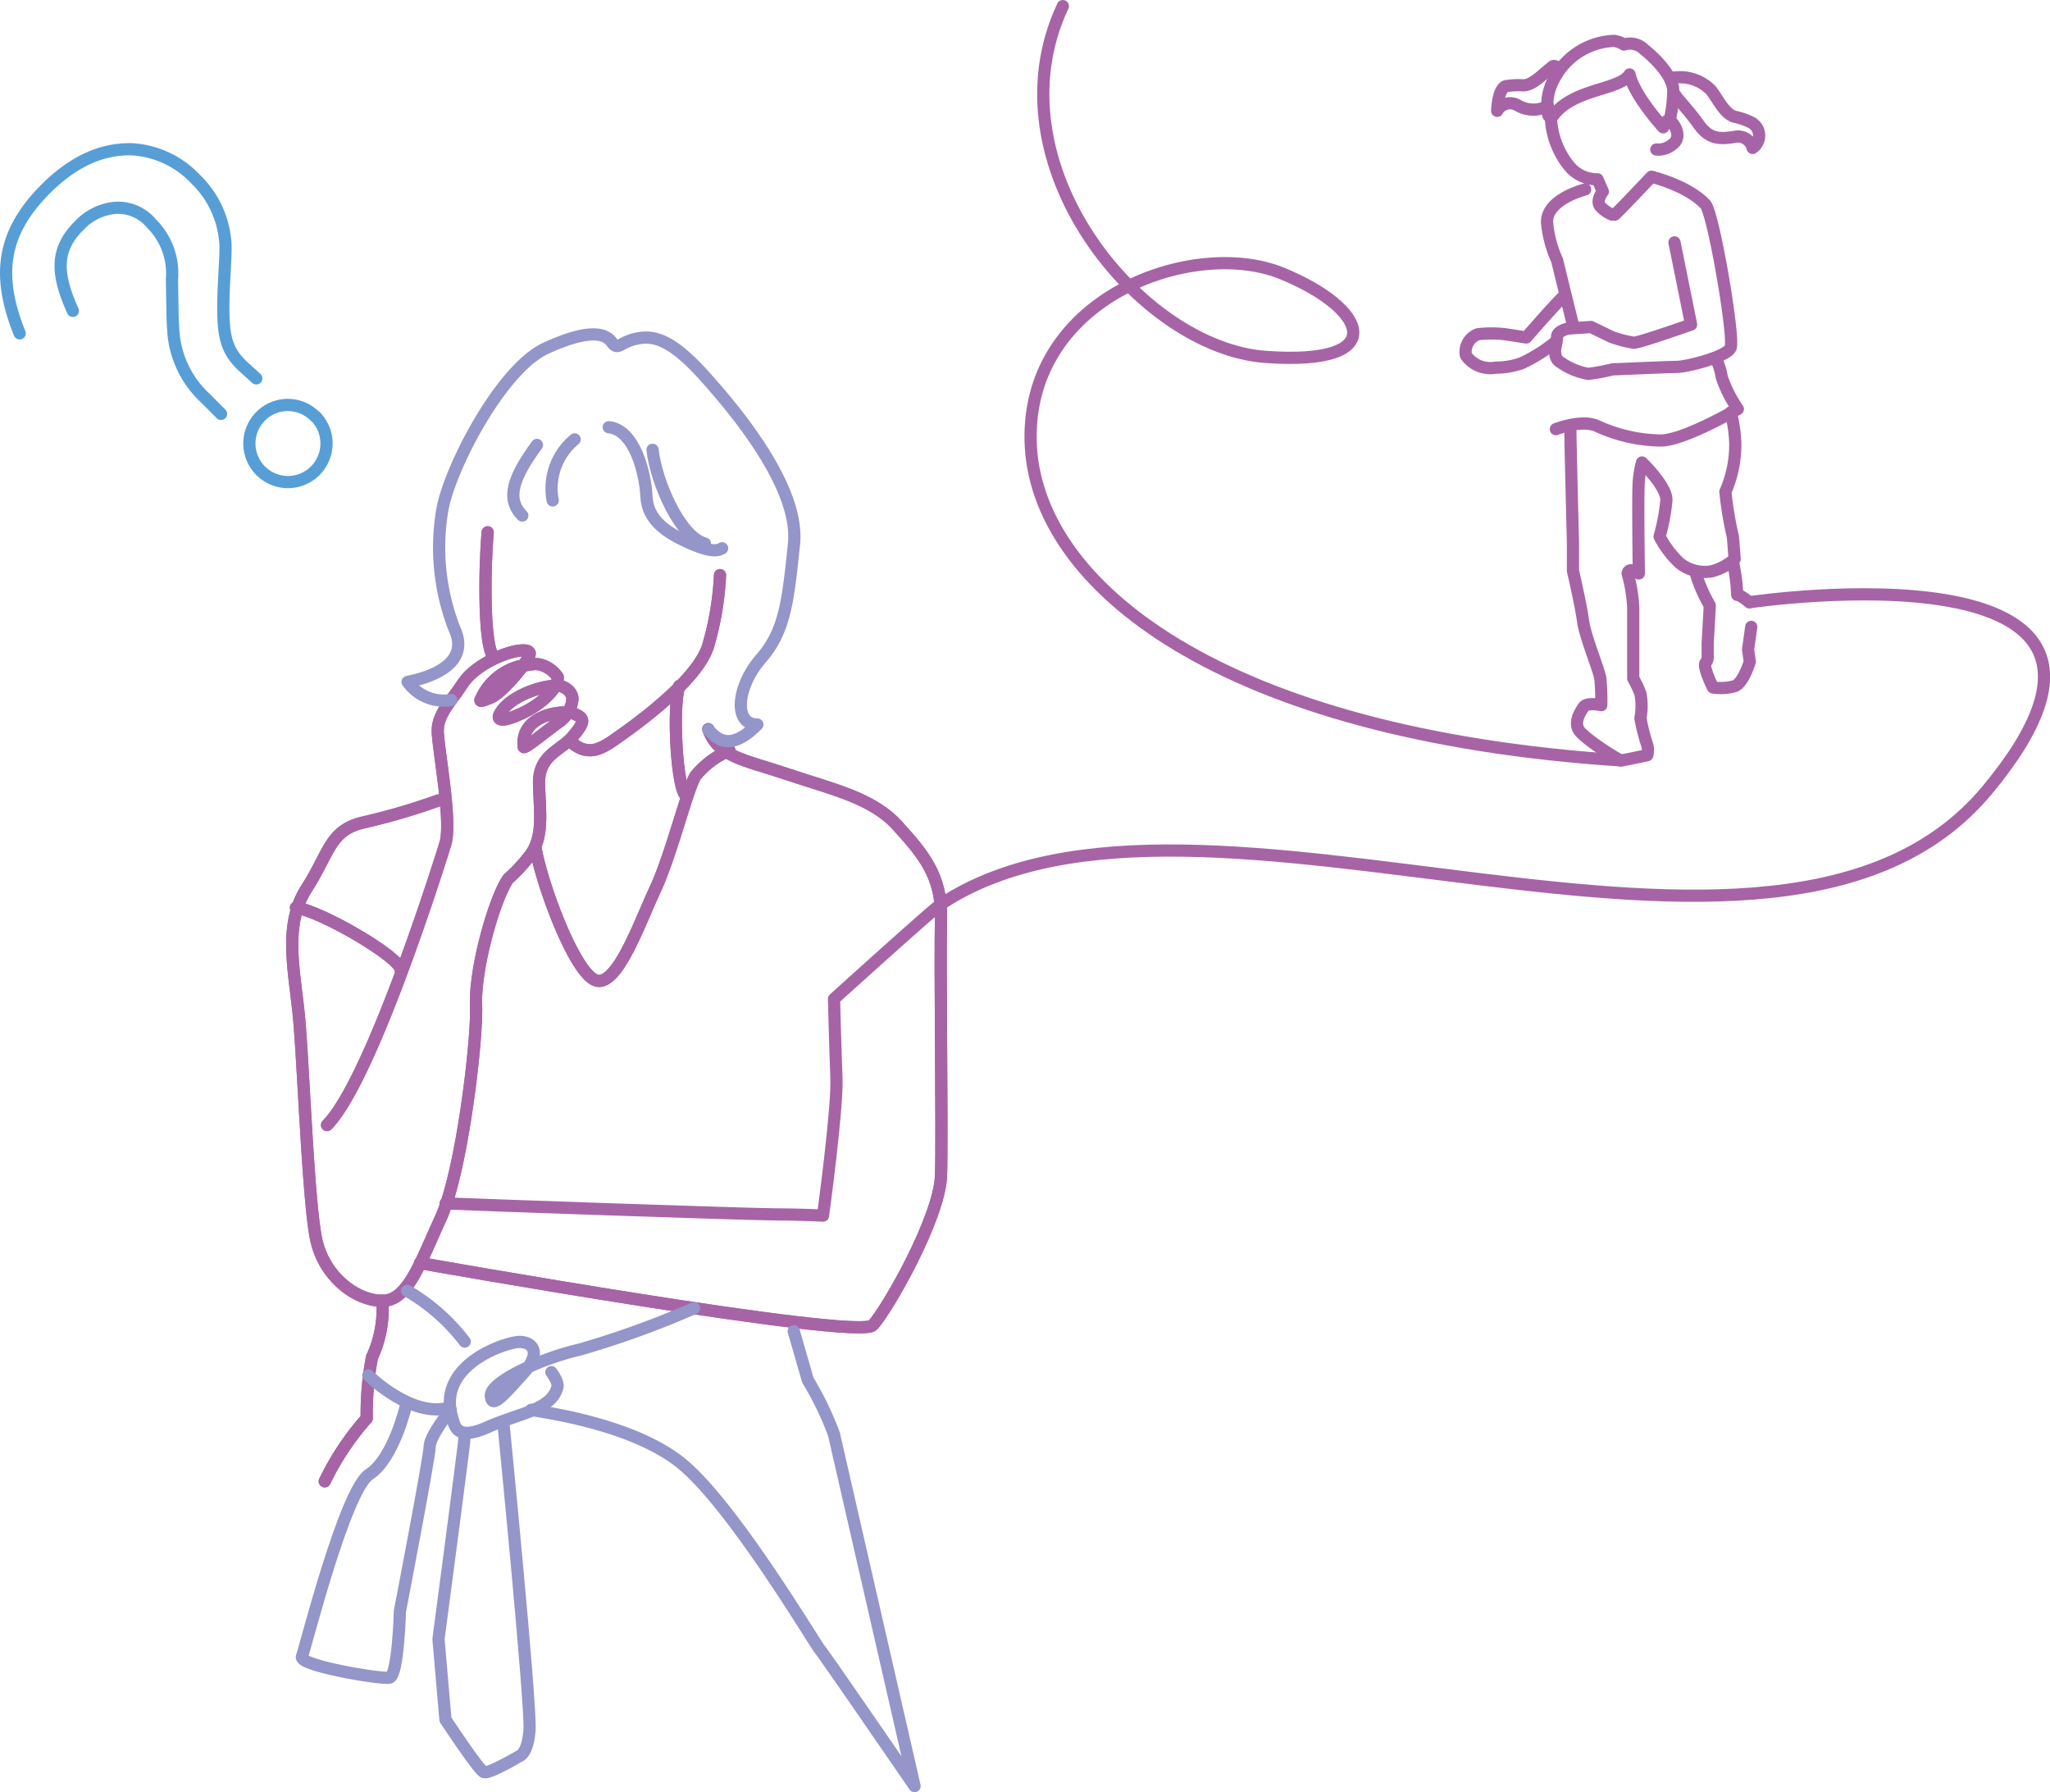 <svg xmlns="http://www.w3.org/2000/svg" width="167.98" height="146.83" viewBox="0 0 167.98 146.83"><defs><style>.cls-1,.cls-2,.cls-3{fill:none;stroke-linecap:round;stroke-linejoin:round;}.cls-1{stroke:#a664a6;}.cls-2{stroke:#579ed7;}.cls-3{stroke:#9495c9;}</style></defs><g id="レイヤー_2" data-name="レイヤー 2"><g id="レイヤー_6" data-name="レイヤー 6"><path class="cls-1" d="M35.92,65.58a53.31,53.31,0,0,1-6.09,1.79C27,68,27,69.87,25.14,72.76s-1.09,6.38-.69,10.07.79,15.86,1.49,18.85,3.29,4.89,5.39,4.89,3.09-3.09,4.79-6.78,3-14.46,2.89-17.46S40.5,73.66,41.64,72a13,13,0,0,0,1.69-1.8c1.26-1.51.9-3.55.84-5.95s1.74-2.71,2.76-3.91,1-1.5.12-1.86-4.42.07-4.14,2.7c0,.28,2.1-1.49,3-2.1a2.57,2.57,0,0,0,1-1.84s0-.69-.87-1-4.31.62-5.12,2.33c-.15.32,0,.71,1.78-.1s3.1-2.2,3-3a2.47,2.47,0,0,0-1.08-.9c-.72-.3-1-.12-2,0a4.78,4.78,0,0,0-3.19,2.65c-.13.22-.16.33.81-.08s3.32-3.24,3.16-3.65c-.28-.71-4.18.49-5.53,2.58-.86,1.34-2,2.41-2,3.79s1.21,7.51.61,9.31c0,0-5.89,19.15-9.68,23"/><path class="cls-1" d="M40.39,53.8c-.48-.9-.61-3.16-.61-5.68s.18-4.51.18-4.51"/><path class="cls-1" d="M34.42,103.48s35.91,6.38,37.1,5.09S77,99.79,77.11,96.3s-.1-17.46,0-21-1.5-5.38-3.59-7.68-5.49-3-9-4.19-5.68-1.39-6.48-3.69"/><path class="cls-1" d="M43.9,69.57c.59,3.19,3.29,10.37,5,10.77s3.49-4.69,4.79-7.48,2.59-8.08,3.29-9.28a7.15,7.15,0,0,1,2.79-2.09"/><path class="cls-1" d="M46.79,60.79c1.49,1.3,2.59.5,4-.5S57.06,55.8,58,53a24.61,24.61,0,0,0,1-5.88"/><path class="cls-1" d="M55.66,56.2c-.59,1.7-.19,8.78.6,9"/><path class="cls-1" d="M24.25,74.36c2.09.29,8.57,4.08,8.57,5.08"/><path class="cls-1" d="M31.33,106.57a9.33,9.33,0,0,1-.85,4.63,24.89,24.89,0,0,0-.43,5,22.59,22.59,0,0,0-3.44,5.16"/><path class="cls-1" d="M35.92,65.58a53.31,53.31,0,0,1-6.09,1.79C27,68,27,69.87,25.14,72.76s-1.09,6.38-.69,10.07.79,15.86,1.49,18.85,3.29,4.89,5.39,4.89,3.09-3.09,4.79-6.78,3-14.46,2.89-17.46S40.5,73.66,41.64,72a13,13,0,0,0,1.69-1.8c1.26-1.51.9-3.55.84-5.95s1.74-2.71,2.76-3.91,1-1.5.12-1.86-4.42.07-4.14,2.7c0,.28,2.1-1.49,3-2.1a2.57,2.57,0,0,0,1-1.84s0-.69-.87-1-4.31.62-5.12,2.33c-.15.32,0,.71,1.78-.1s3.1-2.2,3-3a2.47,2.47,0,0,0-1.08-.9c-.72-.3-1-.12-2,0a4.78,4.78,0,0,0-3.19,2.65c-.13.22-.16.33.81-.08s3.32-3.24,3.16-3.65c-.28-.71-4.18.49-5.53,2.58-.86,1.34-2,2.41-2,3.79s1.21,7.51.61,9.31c0,0-5.89,19.15-9.68,23"/><path class="cls-1" d="M40.39,53.8c-.48-.9-.61-3.16-.61-5.68s.18-4.51.18-4.51"/><path class="cls-1" d="M34.42,103.48s35.91,6.38,37.1,5.09S77,99.79,77.11,96.3s-.1-17.46,0-21-1.5-5.38-3.59-7.68-5.49-3-9-4.19-5.68-1.39-6.48-3.69"/><path class="cls-1" d="M43.9,69.57c.59,3.19,3.29,10.37,5,10.77s3.49-4.69,4.79-7.48,2.59-8.08,3.29-9.28a7.15,7.15,0,0,1,2.79-2.09"/><path class="cls-1" d="M46.79,60.79c1.49,1.3,2.59.5,4-.5S57.06,55.8,58,53a24.61,24.61,0,0,0,1-5.88"/><path class="cls-1" d="M55.66,56.2c-.59,1.7-.19,8.78.6,9"/><path class="cls-1" d="M24.25,74.36c2.09.29,8.57,4.08,8.57,5.08"/><path class="cls-1" d="M31.33,106.57a9.33,9.33,0,0,1-.85,4.63,24.89,24.89,0,0,0-.43,5,22.59,22.59,0,0,0-3.44,5.16"/><path class="cls-2" d="M18.11,33.91l-1.24-1.25a8.2,8.2,0,0,1-2.67-5.58c-.06-.84-.06-1.13-.11-4.18a5.76,5.76,0,0,0-1.68-4.59,3.56,3.56,0,0,0-3-1.28,4.6,4.6,0,0,0-2.91,1.44c-1.87,1.86-2,3.75-.53,7M1.61,27.31C-.35,22.44.25,19,3.73,15.49c2.27-2.26,4.59-3.32,7.08-3.26A7.76,7.76,0,0,1,16,14.65,8,8,0,0,1,18.35,19c.19,1.1.16,1.19,0,4.3-.18,4.07.07,5.23,1.46,6.62L21,31m4.83,3.1a3.16,3.16,0,1,1-4.47,0A3.13,3.13,0,0,1,25.83,34.13Z"/><path class="cls-1" d="M36.51,98.59c1.9.1,25,.9,26.93.9s4,.1,4,.1,1.2-8.78,1.1-11.27-.2-6.48-.2-6.48,8.11-7.34,8.78-7.78c21.11-13.88,68.26,11.6,85.69-9.3s-19.45-15.42-19.45-15.42"/><path class="cls-1" d="M127.09,9.74a6.72,6.72,0,0,0,1.47,3.84,2.94,2.94,0,0,0,2.34,1.11l.44,1s-.57.7-.25,1.17a2.57,2.57,0,0,0,1,.72"/><path class="cls-1" d="M135.72,12.25a1.75,1.75,0,0,0,1.29-.4c.8-.53.34-1.48-.07-1.88s-.66.46-.66.46-2.37-2.58-2.75-4.33c-.84,1.35-4.9,1.12-6.44,3.64"/><path class="cls-1" d="M126.88,9.47a4.29,4.29,0,0,1,.42-2.91,5.77,5.77,0,0,1,4.94-3.21,1.85,1.85,0,0,1,.83.3,1.62,1.62,0,0,1,1.61.36c.87.7,2.47,2.22,2.43,3.51a11.41,11.41,0,0,1-.28,2.28"/><path class="cls-1" d="M137,6.39a3.55,3.55,0,0,1,3.2,1c.64.83,1.14,2,2,2.19a5.54,5.54,0,0,1,1.33.47,1.22,1.22,0,0,1,.08,2.07,1.23,1.23,0,0,0-1.45-.91c-1.21.2-2.1.2-2.95-1s-1.89-2.25-1.91-2.39"/><path class="cls-1" d="M127.9,5.57c-.2.07-.49-.25-.65-.14-.84.62-1.64,1.6-2.51,1.56a5.46,5.46,0,0,0-1.41.09c-.62.36-.65,2-.65,2a1.22,1.22,0,0,1,1.65-.47,2.51,2.51,0,0,0,2.51.07"/><path class="cls-1" d="M132.32,17.58c.13-.06,3-3.1,3-3.1s3,.72,4.43,2.28c.66.74,2.42,11,2.05,11.75s-3.64,1.55-4.4,1.55-5,.2-5.26.2a15.79,15.79,0,0,1-2,.37,5.67,5.67,0,0,1-2.25-.93.84.84,0,0,1-.43-.6,1.6,1.6,0,0,1,0-.66,4.63,4.63,0,0,0,.13-.86c0-.46.89-.66.89-.66l1.89-.13,1.69.82a9.72,9.72,0,0,0,1.82.47c.46,0,4.69-1.49,4.69-1.49l-1.36-6.73"/><path class="cls-1" d="M129.89,15.52c-1.39.39-3.19,1.28-3.12,2.73a9.44,9.44,0,0,0,.82,3.07l1.34,5.47"/><path class="cls-1" d="M128.23,24.2c-.4.26-3.17,3.45-3.17,3.45l-1.75-.27a9.88,9.88,0,0,0-2.19,0,1.53,1.53,0,0,0-1,1.74,2.43,2.43,0,0,0,2.44,1,6.38,6.38,0,0,0,2.12-.36,13.16,13.16,0,0,0,2.8-1.76"/><path class="cls-1" d="M127.49,35.16s2.18-.86,3.44-.23a12.92,12.92,0,0,0,5.16,1.16c1.88,0,6.31-2.58,6.31-2.58a10.44,10.44,0,0,1-1.32-2.62,5,5,0,0,0-.47-1.49"/><path class="cls-1" d="M128.68,35.2c0,1.12.21,9.21.21,9.21v2.35s.66,2.84.83,4.13,1.32,4,1.42,4.73a18.8,18.8,0,0,1,.07,2.15s-1.19-.26-1.46.17-.73,1.09-.43,1.78,3.34,2.58,3.51,2.58,2.15-.43,2.15-.43a1.55,1.55,0,0,0,0-.82,15.34,15.34,0,0,1-.56-2.22,5.44,5.44,0,0,0,0-2,9.83,9.83,0,0,0-.59-1.25s0-4.5,0-5.76a12.3,12.3,0,0,0-.46-2.84c.12-.59.92,0,.92,0s-.1-6.74,0-7.6a7.93,7.93,0,0,1,.26-1.49s2,1.92,2,3.07a16.48,16.48,0,0,1-.56,3,8,8,0,0,0,1.65,2.18,3.3,3.3,0,0,0,2.65.66,4.63,4.63,0,0,0,1.85-1L142,44a29.58,29.58,0,0,1-.62-3.71,9.55,9.55,0,0,0,.81-4,11.6,11.6,0,0,0-.37-2.51"/><path class="cls-1" d="M143.35,49.34s-.83-.67-1-.6a15.1,15.1,0,0,0-.34-2.65"/><path class="cls-1" d="M139,47.12a12.07,12.07,0,0,0,1.1,2.48c0,.2-.17,3.08-.17,3.08s0,.89,0,1.09a.74.74,0,0,1-.18.55c-.22.33.61,2,.61,2a4.23,4.23,0,0,0,1.8-.11c.71-.28,1.22-2,1.22-2l-.14-1,.26-1.85"/><path class="cls-1" d="M87.09.5c-6.07,12.92,6.33,28,16.61,28.74s8.44-3.95,1.32-6.85S84.19,24.23,84.45,36.1s15.7,24.06,48.38,26.2"/><path class="cls-3" d="M38.08,109.91a16.17,16.17,0,0,0-4.73-4.16"/><path class="cls-3" d="M56.87,107.18a75.44,75.44,0,0,1-9.34,3.38c-3.31.76-7.38,2.69-7.31,3.79s1,0,2.62-1.79.76-2.62-.28-2.62-6.89,1.86-5.48,6.28c.18.56.28,1.86,2.86.71s5.24-1.4,5.74-3.29c.11-.42-.5-1.22-.5-1.22"/><path class="cls-3" d="M38.08,117.65c0,.43-2.15,16.64-2.15,16.64l.57,6.59s2.73,4.16,3.16,4.31,2.87-1.3,2.87-1.3.71-.14.86-2.15-2.15-25.24-2.15-25.24"/><path class="cls-3" d="M36.93,115.5s-1.72,2.15-1.72,3S32.77,132,32.77,132s-.14,5.31-.86,5.45-7.45-1-7.17-1.72,3.52-13.65,5.52-14.94,3-5.61,3-5.61"/><path class="cls-3" d="M30.18,112.68s3.56,3.54,6.66,2.64"/><path class="cls-3" d="M43.53,115.5c.43.14,8,1,12.19,4.3s10.9,14.63,11.47,15.35,7.75,11.18,7.75,11.18-6.31-27.53-6.6-28.82a26.16,26.16,0,0,0-2.15-4.45l-1.15-4"/><path class="cls-3" d="M58.06,59.79c.7.8,1.79,1.8,4-.43-2,0-1.69-3.13.3-5.41s2.22-4.81,2.7-9.37-4.57-10.7-7.33-13.77-4.21-3.36-5.59-3.06-1.5,1-2,.3-1.75-1.2-5.41.48-7.87,9.79-8.48,13.22a18.3,18.3,0,0,0,1,9.8c1.08,2.34-.9,3.72-3.85,4.32a3.66,3.66,0,0,0,3.58,1.48"/><path class="cls-3" d="M49.88,35c2.09.2,3,3.69,3.09,5.68s1.75,3,3.49,3.79c1.34.58,2.16.79,2.71.45"/><path class="cls-3" d="M53.47,36.85c.3,2.7,2.29,7.18,4.29,7.68"/><path class="cls-3" d="M47.09,36a5.2,5.2,0,0,0-1.8,5"/><path class="cls-3" d="M44,36.45c-1.9,2.6-2.6,4.39-1.2,5.79"/></g></g></svg>